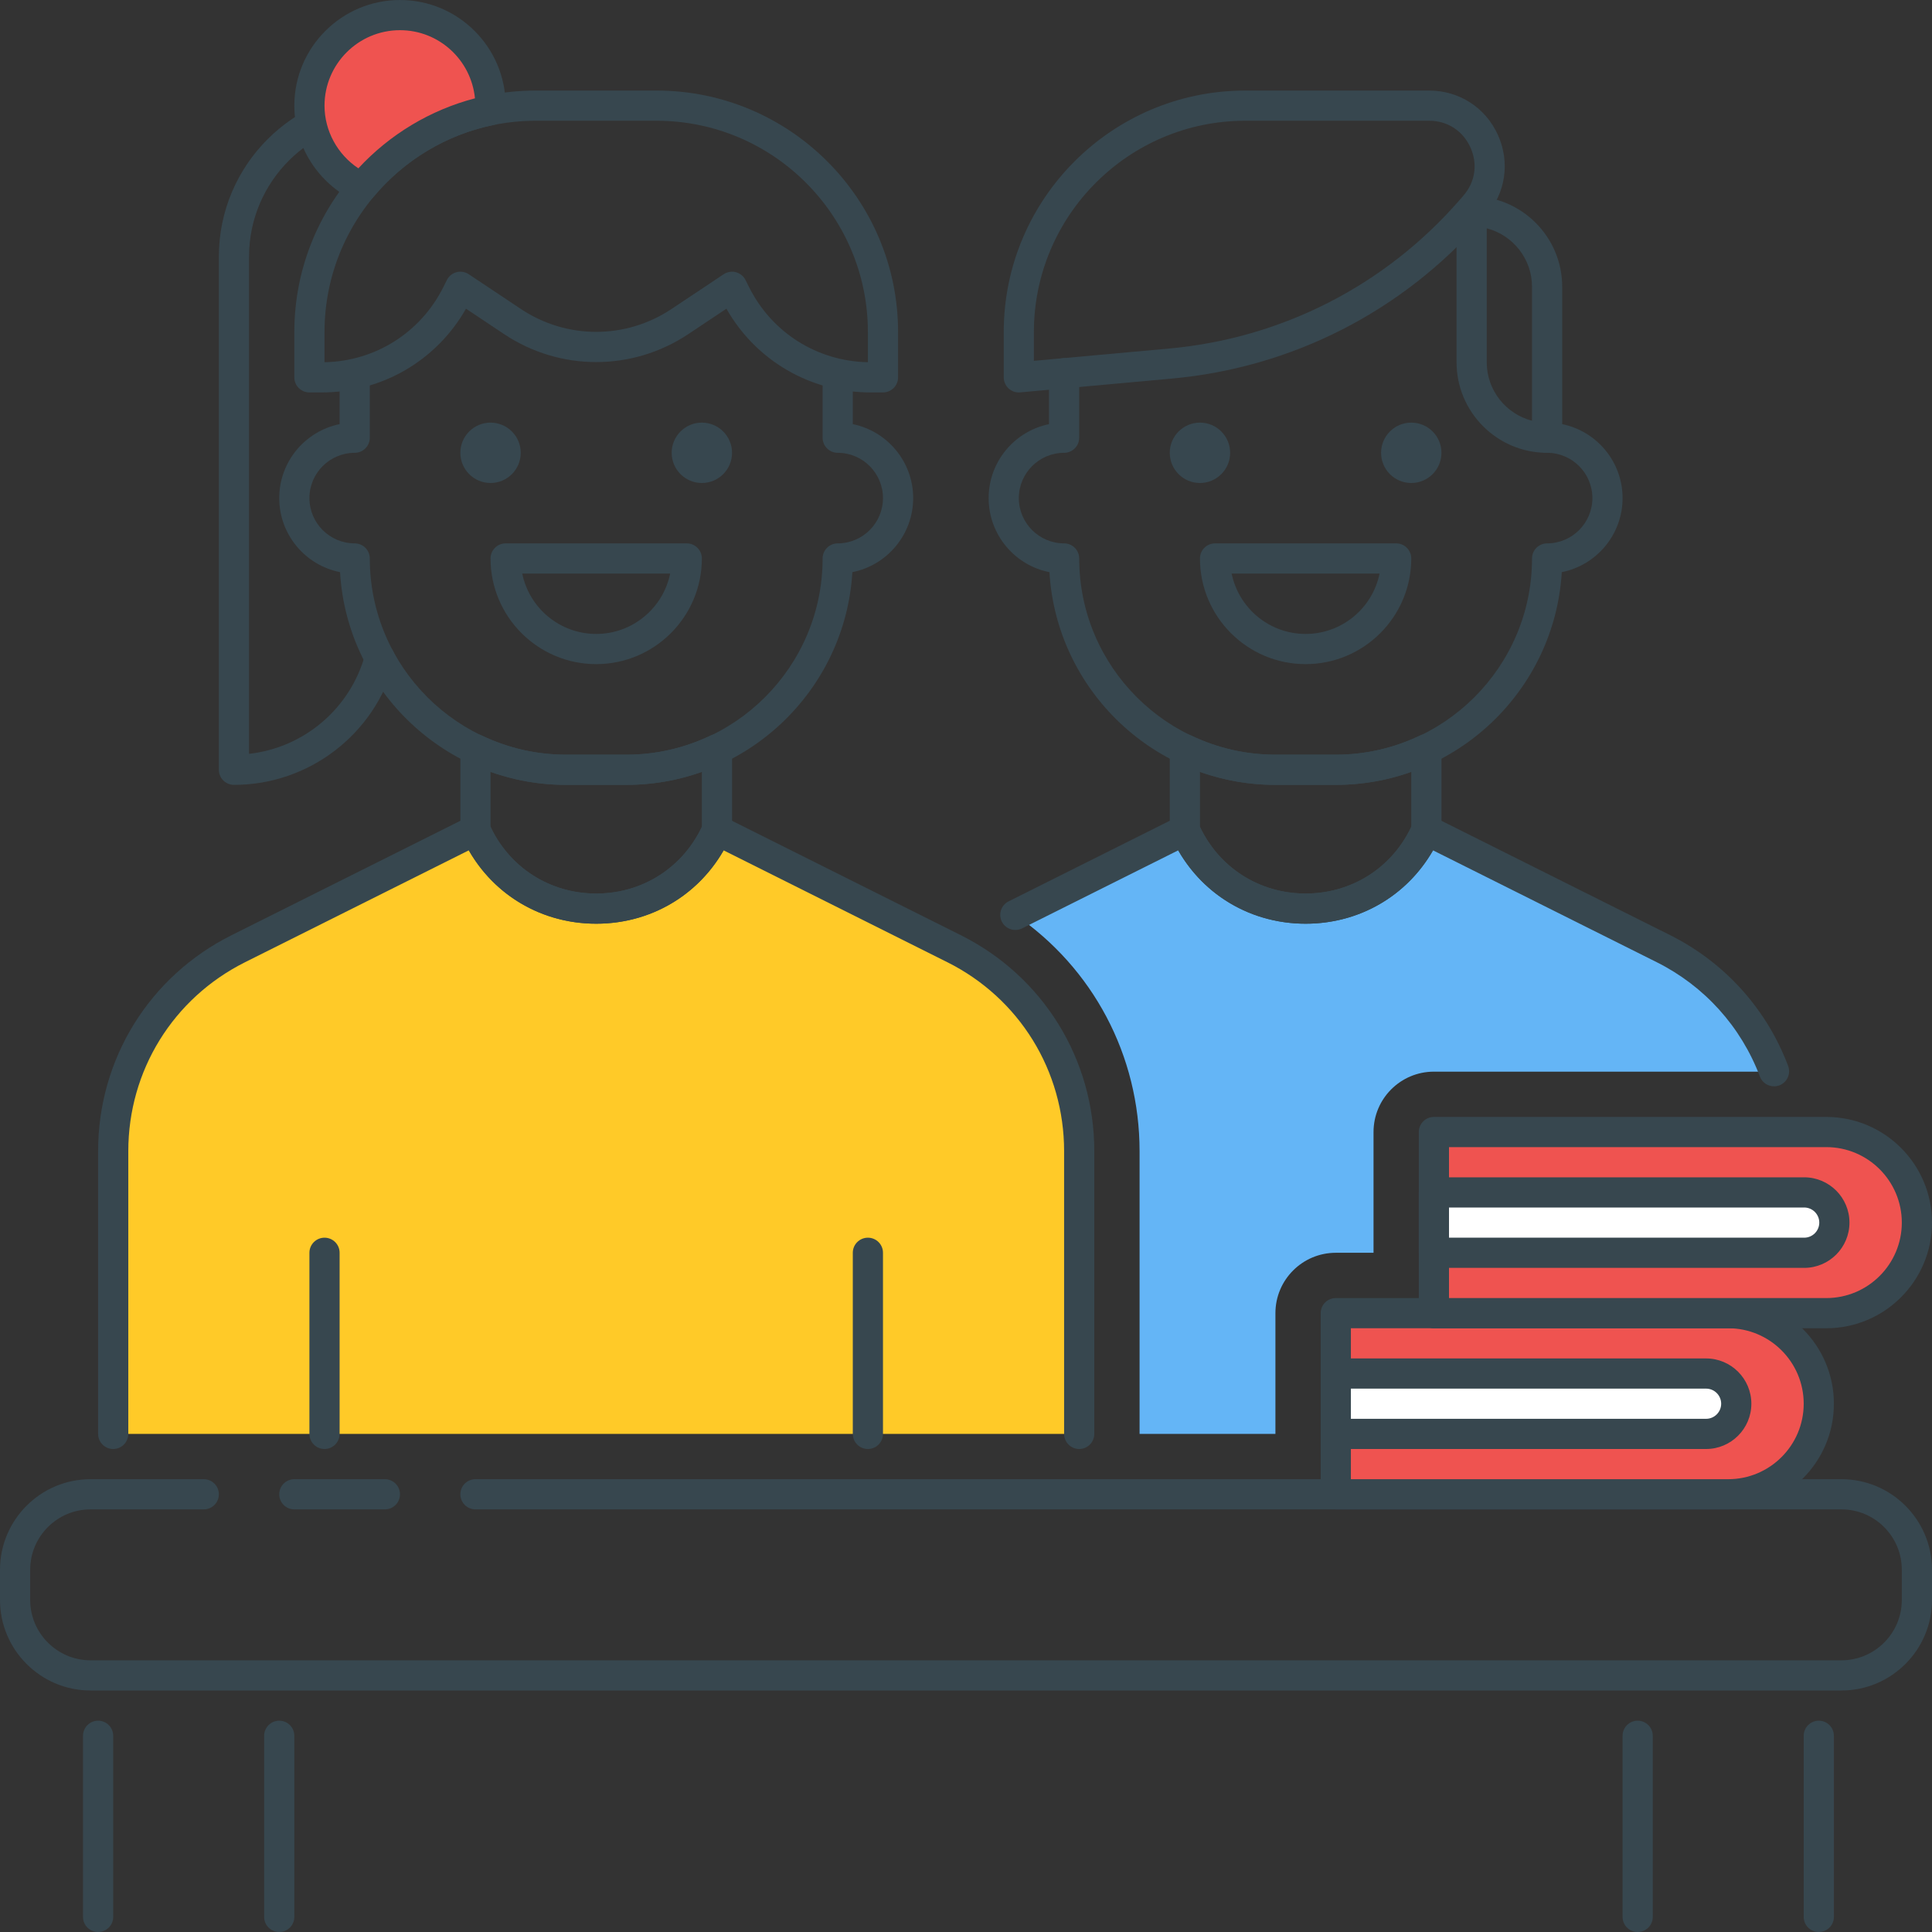 <?xml version="1.0" encoding="utf-8"?>
<!-- Generator: Adobe Illustrator 21.1.0, SVG Export Plug-In . SVG Version: 6.00 Build 0)  -->
<svg version="1.1" id="Icon_Set" xmlns="http://www.w3.org/2000/svg" xmlns:xlink="http://www.w3.org/1999/xlink" x="0px" y="0px"
	 viewBox="0 0 64 64" style="enable-background:new 0 0 64 64;" xml:space="preserve">
<rect x="0" y="0" width="64" height="64" fill="#333333" stroke="none"/>
<style type="text/css">
	.st0{fill:#37474F;}
	.st1{fill:#EF5350;}
	.st2{fill:#FFCA28;}
	.st3{fill:#64B5F6;}
	.st4{fill:#FFFFFF;}
	.st5{fill:#FF7043;}
</style>
<g id="Group_Class">
	<g>
		<g>
			<path class="st3" d="M55.104,31.427L47.25,27.5v0c-1.54,3.466-6.46,3.466-8,0v0l-5.616,2.808c2.567,1.756,4.116,4.65,4.116,7.827
				V47.5h4.5v-4c0-1.104,0.896-2,2-2h1.25v-4c0-1.104,0.896-2,2-2h11.253C58.099,33.76,56.824,32.286,55.104,31.427z"/>
		</g>
	</g>
	<g>
		<g>
			<circle class="st0" cx="46.75" cy="15" r="1"/>
		</g>
	</g>
	<g>
		<g>
			<circle class="st0" cx="39.75" cy="15" r="1"/>
		</g>
	</g>
	<g>
		<g>
			<g>
				<g>
					<g>
						<path class="st0" d="M48.75,6.5c-0.276,0-0.5,0.224-0.5,0.5v5c0,1.654,1.346,3,3,3c0.276,0,0.5-0.224,0.5-0.5v-5
							C51.75,7.846,50.404,6.5,48.75,6.5z M50.75,13.937c-0.861-0.222-1.5-1.006-1.5-1.937V7.563c0.861,0.222,1.5,1.006,1.5,1.937
							V13.937z"/>
					</g>
				</g>
			</g>
		</g>
	</g>
	<g>
		<g>
			<g>
				<g>
					<g>
						<path class="st0" d="M49.619,4.467C49.209,3.562,48.336,3,47.343,3H41.25c-4.411,0-8,3.589-8,8v1.5
							c0,0.141,0.06,0.274,0.163,0.369C33.505,12.954,33.626,13,33.75,13c0.015,0,0.03,0,0.045-0.002l5.022-0.457
							c3.983-0.362,7.627-2.219,10.263-5.229l0.144-0.166C49.878,6.399,50.029,5.372,49.619,4.467z M48.471,6.488l-0.144,0.166
							c-2.465,2.816-5.874,4.553-9.6,4.892l-4.478,0.407V11c0-3.86,3.141-7,7-7h6.093c0.605,0,1.115,0.329,1.366,0.88
							C48.959,5.432,48.87,6.033,48.471,6.488z"/>
					</g>
				</g>
			</g>
		</g>
	</g>
	<g>
		<g>
			<path class="st0" d="M51.25,14c-0.276,0-0.5,0.224-0.5,0.5s0.224,0.5,0.5,0.5c0.827,0,1.5,0.673,1.5,1.5s-0.673,1.5-1.5,1.5
				c-0.276,0-0.5,0.224-0.5,0.5c0,3.584-2.916,6.5-6.5,6.5h-2c-3.584,0-6.5-2.916-6.5-6.5c0-0.276-0.224-0.5-0.5-0.5
				c-0.827,0-1.5-0.673-1.5-1.5s0.673-1.5,1.5-1.5c0.276,0,0.5-0.224,0.5-0.5v-2.136c0-0.276-0.224-0.5-0.5-0.5s-0.5,0.224-0.5,0.5
				v1.687c-1.14,0.232-2,1.242-2,2.45c0,1.212,0.867,2.226,2.014,2.453C34.998,22.878,38.267,26,42.25,26h2
				c3.983,0,7.252-3.122,7.486-7.047c1.146-0.227,2.014-1.241,2.014-2.453C53.75,15.122,52.629,14,51.25,14z"/>
		</g>
	</g>
	<g>
		<g>
			<g>
				<g>
					<g>
						<path class="st0" d="M47.517,24.395c-0.146-0.092-0.326-0.102-0.481-0.029C46.151,24.787,45.214,25,44.25,25h-2
							c-0.964,0-1.901-0.213-2.785-0.634c-0.154-0.073-0.337-0.063-0.481,0.029c-0.146,0.092-0.233,0.251-0.233,0.423V27.5
							c0,0.07,0.015,0.139,0.043,0.203c0.794,1.787,2.502,2.896,4.457,2.896s3.663-1.11,4.457-2.896
							c0.028-0.064,0.043-0.133,0.043-0.203v-2.682C47.75,24.646,47.662,24.486,47.517,24.395z M46.75,27.391
							c-0.648,1.365-1.98,2.208-3.5,2.208s-2.852-0.843-3.5-2.209v-1.824C40.556,25.854,41.394,26,42.25,26h2
							c0.856,0,1.694-0.146,2.5-0.434V27.391z"/>
					</g>
				</g>
			</g>
		</g>
	</g>
	<g>
		<g>
			<g>
				<g>
					<g>
						<path class="st0" d="M46.25,18h-6c-0.276,0-0.5,0.224-0.5,0.5c0,1.93,1.57,3.5,3.5,3.5s3.5-1.57,3.5-3.5
							C46.75,18.224,46.526,18,46.25,18z M43.25,21c-1.207,0-2.218-0.86-2.45-2h4.9C45.468,20.14,44.457,21,43.25,21z"/>
					</g>
				</g>
			</g>
		</g>
	</g>
	<g>
		<g>
			<path class="st0" d="M12.75,4c0.276,0,0.5-0.224,0.5-0.5S13.026,3,12.75,3c-3.032,0-5.5,2.467-5.5,5.5v17
				c0,0.276,0.224,0.5,0.5,0.5c2.483,0,4.667-1.673,5.312-4.068c0.072-0.267-0.086-0.541-0.353-0.613
				c-0.264-0.069-0.541,0.087-0.612,0.353c-0.484,1.797-2.027,3.097-3.847,3.3V8.5C8.25,6.019,10.269,4,12.75,4z"/>
		</g>
	</g>
	<g>
		<g>
			<path class="st2" d="M35.75,47.5v-9.365c0-2.841-1.605-5.438-4.146-6.708L23.75,27.5l0,0c-1.54,3.466-6.46,3.466-8,0l0,0
				l-7.854,3.927c-2.541,1.27-4.146,3.867-4.146,6.708V47.5"/>
		</g>
	</g>
	<g>
		<g>
			<path class="st0" d="M31.828,30.979l-7.854-3.927c-0.122-0.061-0.264-0.069-0.393-0.023c-0.129,0.046-0.232,0.143-0.288,0.268
				c-0.631,1.42-1.988,2.303-3.543,2.303s-2.912-0.882-3.543-2.303c-0.056-0.125-0.159-0.221-0.288-0.268
				c-0.129-0.046-0.271-0.038-0.393,0.023l-7.854,3.927c-2.728,1.364-4.422,4.106-4.422,7.155V47.5c0,0.276,0.224,0.5,0.5,0.5
				s0.5-0.224,0.5-0.5v-9.365c0-2.668,1.482-5.067,3.869-6.261l7.41-3.705c0.867,1.511,2.441,2.43,4.221,2.43
				s3.354-0.919,4.221-2.43l7.41,3.705c2.387,1.194,3.869,3.593,3.869,6.261V47.5c0,0.276,0.224,0.5,0.5,0.5s0.5-0.224,0.5-0.5
				v-9.365C36.25,35.085,34.556,32.344,31.828,30.979z"/>
		</g>
	</g>
	<g>
		<g>
			<path class="st0" d="M59.234,35.309c-0.713-1.889-2.101-3.426-3.906-4.33l-7.854-3.927c-0.121-0.061-0.264-0.069-0.393-0.023
				c-0.129,0.046-0.232,0.143-0.288,0.268c-0.631,1.42-1.988,2.302-3.543,2.302s-2.912-0.882-3.543-2.303
				c-0.056-0.125-0.159-0.221-0.288-0.268s-0.271-0.038-0.393,0.023l-5.615,2.808c-0.247,0.124-0.347,0.424-0.224,0.671
				c0.124,0.247,0.424,0.346,0.671,0.224l5.171-2.585c0.867,1.511,2.441,2.43,4.221,2.43s3.354-0.919,4.221-2.43l7.41,3.705
				c1.58,0.79,2.794,2.136,3.418,3.789c0.075,0.2,0.266,0.323,0.468,0.323c0.059,0,0.118-0.01,0.177-0.032
				C59.201,35.856,59.332,35.568,59.234,35.309z"/>
		</g>
	</g>
	<g>
		<g>
			<circle class="st0" cx="23.25" cy="15" r="1"/>
		</g>
	</g>
	<g>
		<g>
			<circle class="st0" cx="16.25" cy="15" r="1"/>
		</g>
	</g>
	<g>
		<g>
			<path class="st0" d="M10.75,41c-0.276,0-0.5,0.224-0.5,0.5v6c0,0.276,0.224,0.5,0.5,0.5s0.5-0.224,0.5-0.5v-6
				C11.25,41.223,11.026,41,10.75,41z"/>
		</g>
	</g>
	<g>
		<g>
			<path class="st0" d="M28.75,41c-0.276,0-0.5,0.224-0.5,0.5v6c0,0.276,0.224,0.5,0.5,0.5s0.5-0.224,0.5-0.5v-6
				C29.25,41.223,29.026,41,28.75,41z"/>
		</g>
	</g>
	<g>
		<g>
			<g>
				<g>
					<g>
						<path class="st0" d="M21.75,3h-4c-4.411,0-8,3.589-8,8v1.5c0,0.276,0.224,0.5,0.5,0.5h0.41c1.996,0,3.8-1.056,4.777-2.774
							l1.262,0.842c1.854,1.235,4.248,1.235,6.102,0l1.262-0.842C25.04,11.944,26.844,13,28.84,13h0.41c0.276,0,0.5-0.224,0.5-0.5
							V11C29.75,6.589,26.161,3,21.75,3z M28.75,11.999c-1.68-0.033-3.182-0.979-3.935-2.486l-0.118-0.236
							c-0.064-0.128-0.181-0.223-0.319-0.26C24.336,9.005,24.293,9,24.25,9c-0.098,0-0.194,0.029-0.277,0.084l-1.727,1.151
							c-1.516,1.011-3.477,1.011-4.992,0l-1.727-1.151c-0.12-0.08-0.27-0.104-0.405-0.067c-0.139,0.037-0.255,0.131-0.319,0.26
							l-0.118,0.236c-0.753,1.507-2.255,2.454-3.935,2.486V11c0-3.86,3.141-7,7-7h4c3.859,0,7,3.14,7,7V11.999z"/>
					</g>
				</g>
			</g>
		</g>
	</g>
	<g>
		<g>
			<path class="st1" d="M13.25,0.5c-1.657,0-3,1.343-3,3c0,1.201,0.711,2.23,1.731,2.709c1.068-1.285,2.556-2.207,4.254-2.556
				C16.237,3.602,16.25,3.553,16.25,3.5C16.25,1.843,14.907,0.5,13.25,0.5z"/>
		</g>
	</g>
	<g>
		<g>
			<g>
				<g>
					<path class="st0" d="M13.25,0c-1.93,0-3.5,1.57-3.5,3.5c0,1.345,0.792,2.586,2.018,3.162c0.068,0.032,0.141,0.047,0.213,0.047
						c0.145,0,0.287-0.063,0.385-0.18c1.016-1.222,2.426-2.069,3.97-2.386c0.207-0.042,0.372-0.277,0.402-0.487
						C16.74,3.634,16.75,3.523,16.75,3.5C16.75,1.57,15.18,0,13.25,0z M11.871,5.576c-0.69-0.459-1.121-1.24-1.121-2.076
						c0-1.378,1.121-2.5,2.5-2.5c1.292,0,2.358,0.985,2.484,2.257C14.26,3.641,12.912,4.45,11.871,5.576z"/>
				</g>
			</g>
		</g>
	</g>
	<g>
		<g>
			<path class="st0" d="M28.25,14.05V12.5c0-0.276-0.224-0.5-0.5-0.5s-0.5,0.224-0.5,0.5v2c0,0.276,0.224,0.5,0.5,0.5
				c0.827,0,1.5,0.673,1.5,1.5s-0.673,1.5-1.5,1.5c-0.276,0-0.5,0.224-0.5,0.5c0,3.584-2.916,6.5-6.5,6.5h-2
				c-3.584,0-6.5-2.916-6.5-6.5c0-0.276-0.224-0.5-0.5-0.5c-0.827,0-1.5-0.673-1.5-1.5s0.673-1.5,1.5-1.5c0.276,0,0.5-0.224,0.5-0.5
				v-2c0-0.276-0.224-0.5-0.5-0.5s-0.5,0.224-0.5,0.5v1.55c-1.14,0.232-2,1.242-2,2.45c0,1.212,0.867,2.226,2.014,2.453
				C11.498,22.878,14.767,26,18.75,26h2c3.983,0,7.252-3.122,7.486-7.047c1.146-0.227,2.014-1.241,2.014-2.453
				C30.25,15.292,29.39,14.283,28.25,14.05z"/>
		</g>
	</g>
	<g>
		<g>
			<g>
				<g>
					<g>
						<path class="st0" d="M24.017,24.395c-0.145-0.092-0.326-0.102-0.481-0.029C22.651,24.787,21.714,25,20.75,25h-2
							c-0.964,0-1.901-0.213-2.785-0.634c-0.154-0.073-0.336-0.063-0.481,0.029s-0.233,0.251-0.233,0.423V27.5
							c0,0.07,0.015,0.139,0.043,0.203c0.794,1.787,2.502,2.896,4.457,2.896s3.663-1.11,4.457-2.896
							c0.028-0.064,0.043-0.133,0.043-0.203v-2.682C24.25,24.646,24.162,24.486,24.017,24.395z M23.25,27.391
							c-0.648,1.365-1.98,2.208-3.5,2.208s-2.852-0.843-3.5-2.209v-1.824C17.056,25.854,17.894,26,18.75,26h2
							c0.856,0,1.694-0.146,2.5-0.434V27.391z"/>
					</g>
				</g>
			</g>
		</g>
	</g>
	<g>
		<g>
			<g>
				<g>
					<g>
						<path class="st0" d="M22.75,18h-6c-0.276,0-0.5,0.224-0.5,0.5c0,1.93,1.57,3.5,3.5,3.5s3.5-1.57,3.5-3.5
							C23.25,18.224,23.026,18,22.75,18z M19.75,21c-1.207,0-2.218-0.86-2.45-2h4.9C21.968,20.14,20.957,21,19.75,21z"/>
					</g>
				</g>
			</g>
		</g>
	</g>
	<g>
		<g>
			<path class="st0" d="M61,49H15.75c-0.276,0-0.5,0.224-0.5,0.5s0.224,0.5,0.5,0.5H61c1.103,0,2,0.897,2,2v1c0,1.103-0.897,2-2,2H3
				c-1.103,0-2-0.897-2-2v-1c0-1.103,0.897-2,2-2h3.75c0.276,0,0.5-0.224,0.5-0.5S7.026,49,6.75,49H3c-1.654,0-3,1.346-3,3v1
				c0,1.654,1.346,3,3,3h58c1.654,0,3-1.346,3-3v-1C64,50.346,62.654,49,61,49z"/>
		</g>
	</g>
	<g>
		<g>
			<g>
				<path class="st0" d="M12.75,49h-3c-0.276,0-0.5,0.224-0.5,0.5S9.474,50,9.75,50h3c0.276,0,0.5-0.224,0.5-0.5S13.026,49,12.75,49
					z"/>
			</g>
		</g>
	</g>
	<g>
		<g>
			<path class="st0" d="M9.25,57c-0.276,0-0.5,0.224-0.5,0.5v6c0,0.276,0.224,0.5,0.5,0.5s0.5-0.224,0.5-0.5v-6
				C9.75,57.224,9.526,57,9.25,57z"/>
		</g>
	</g>
	<g>
		<g>
			<path class="st0" d="M3.25,57c-0.276,0-0.5,0.224-0.5,0.5v6c0,0.276,0.224,0.5,0.5,0.5s0.5-0.224,0.5-0.5v-6
				C3.75,57.224,3.526,57,3.25,57z"/>
		</g>
	</g>
	<g>
		<g>
			<path class="st0" d="M60.25,57c-0.276,0-0.5,0.224-0.5,0.5v6c0,0.276,0.224,0.5,0.5,0.5s0.5-0.224,0.5-0.5v-6
				C60.75,57.224,60.526,57,60.25,57z"/>
		</g>
	</g>
	<g>
		<g>
			<path class="st0" d="M54.25,57c-0.276,0-0.5,0.224-0.5,0.5v6c0,0.276,0.224,0.5,0.5,0.5s0.5-0.224,0.5-0.5v-6
				C54.75,57.224,54.526,57,54.25,57z"/>
		</g>
	</g>
	<g>
		<g>
			<path class="st1" d="M57.25,43.5h-13v6h13c1.657,0,3-1.343,3-3S58.907,43.5,57.25,43.5z"/>
		</g>
	</g>
	<g>
		<g>
			<g>
				<g>
					<path class="st0" d="M57.25,43h-13c-0.276,0-0.5,0.224-0.5,0.5v6c0,0.276,0.224,0.5,0.5,0.5h13c1.93,0,3.5-1.57,3.5-3.5
						S59.18,43,57.25,43z M57.25,49h-12.5v-5h12.5c1.379,0,2.5,1.122,2.5,2.5S58.629,49,57.25,49z"/>
				</g>
			</g>
		</g>
	</g>
	<g>
		<g>
			<path class="st4" d="M56.516,45.5H44.25v2h12.266c0.552,0,1-0.448,1-1S57.068,45.5,56.516,45.5z"/>
		</g>
	</g>
	<g>
		<g>
			<g>
				<g>
					<path class="st0" d="M56.516,45H44.25c-0.276,0-0.5,0.224-0.5,0.5v2c0,0.276,0.224,0.5,0.5,0.5h12.266
						c0.827,0,1.5-0.673,1.5-1.5S57.343,45,56.516,45z M56.516,47H44.75v-1h11.766c0.275,0,0.5,0.224,0.5,0.5S56.791,47,56.516,47z"
						/>
				</g>
			</g>
		</g>
	</g>
	<g>
		<g>
			<path class="st1" d="M60.5,37.5h-13v6h13c1.657,0,3-1.343,3-3S62.157,37.5,60.5,37.5z"/>
		</g>
	</g>
	<g>
		<g>
			<g>
				<g>
					<path class="st0" d="M60.5,37h-13c-0.276,0-0.5,0.224-0.5,0.5v6c0,0.276,0.224,0.5,0.5,0.5h13c1.93,0,3.5-1.57,3.5-3.5
						S62.43,37,60.5,37z M60.5,43H48v-5h12.5c1.379,0,2.5,1.122,2.5,2.5S61.879,43,60.5,43z"/>
				</g>
			</g>
		</g>
	</g>
	<g>
		<g>
			<path class="st4" d="M59.766,39.5H47.5v2h12.266c0.552,0,1-0.448,1-1S60.318,39.5,59.766,39.5z"/>
		</g>
	</g>
	<g>
		<g>
			<g>
				<g>
					<path class="st0" d="M59.766,39H47.5c-0.276,0-0.5,0.224-0.5,0.5v2c0,0.276,0.224,0.5,0.5,0.5h12.266
						c0.827,0,1.5-0.673,1.5-1.5S60.593,39,59.766,39z M59.766,41H48v-1h11.766c0.275,0,0.5,0.224,0.5,0.5S60.041,41,59.766,41z"/>
				</g>
			</g>
		</g>
	</g>
</g>
</svg>
